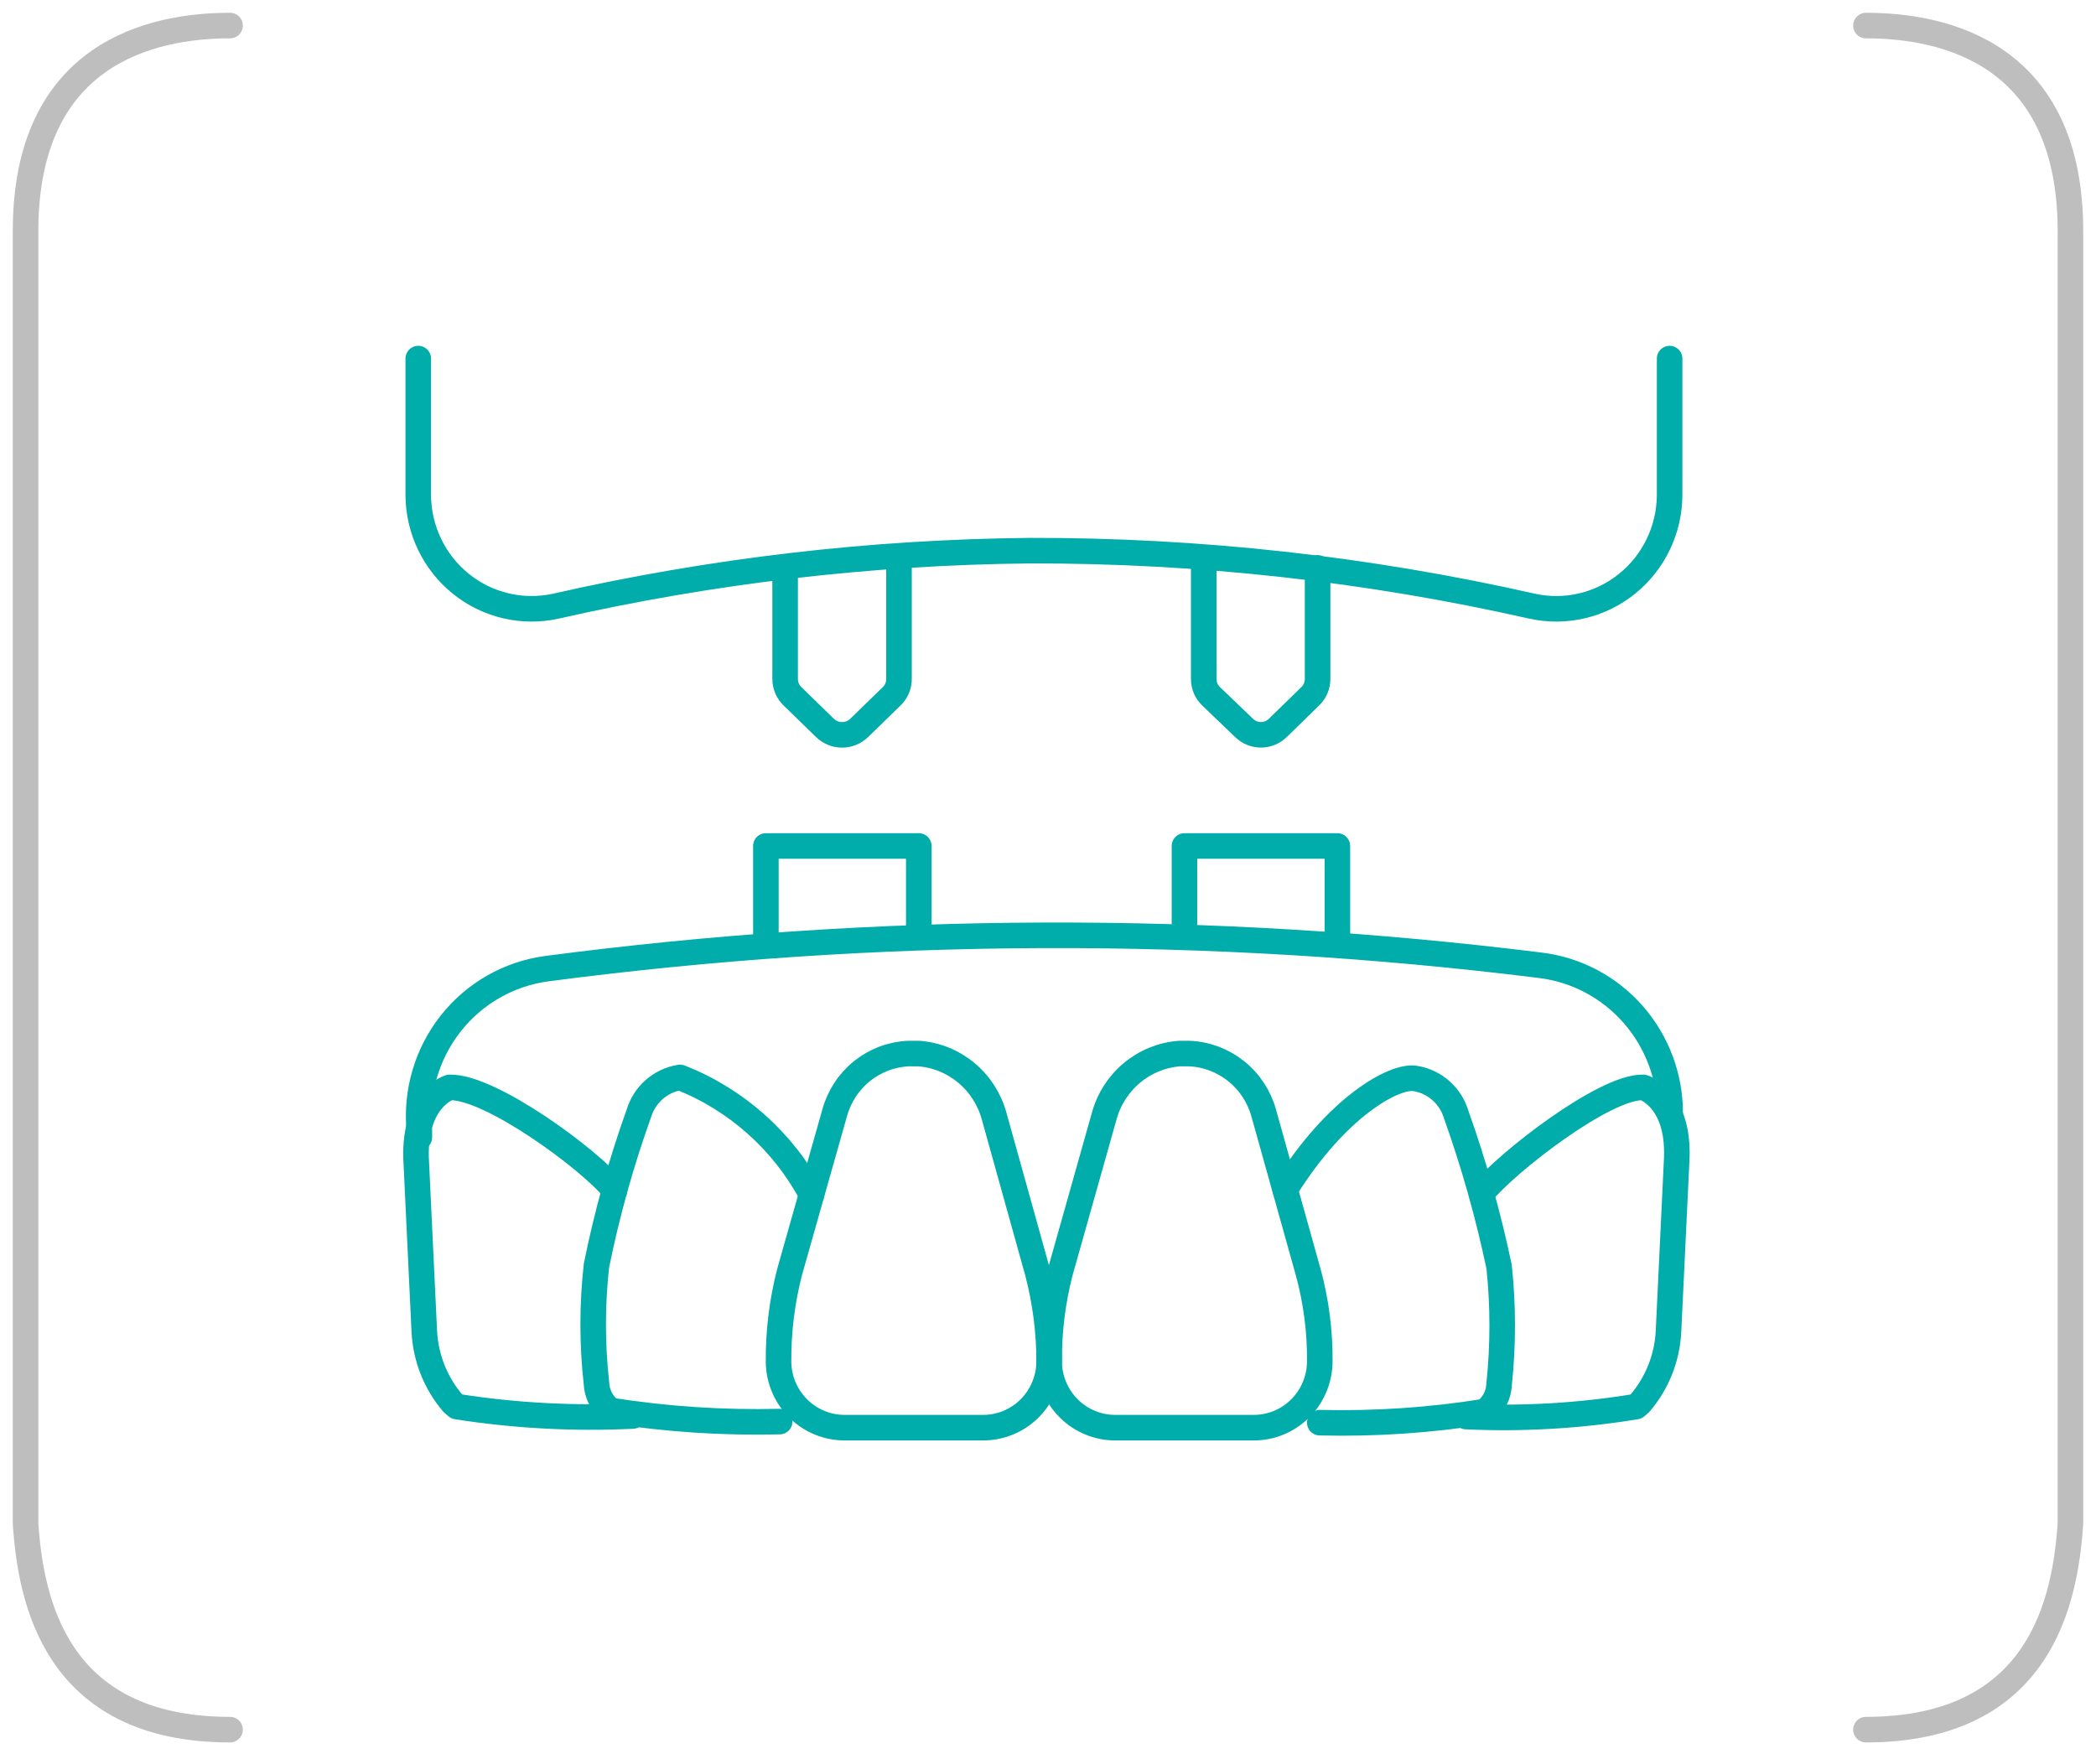 <?xml version="1.0" encoding="UTF-8"?> <svg xmlns="http://www.w3.org/2000/svg" width="82" height="69" viewBox="0 0 82 69" fill="none"> <path d="M35.945 41.217C36.628 41.269 37.278 41.532 37.805 41.972C38.333 42.411 38.713 43.005 38.894 43.671L40.594 49.773C40.895 50.921 41.047 52.103 41.045 53.291C41.034 53.978 40.754 54.633 40.267 55.113C39.779 55.593 39.123 55.859 38.442 55.853H33.062C32.381 55.859 31.725 55.593 31.237 55.113C30.749 54.633 30.469 53.978 30.458 53.291C30.448 52.104 30.593 50.921 30.888 49.773L32.653 43.54C32.829 42.896 33.203 42.324 33.721 41.906C34.239 41.489 34.874 41.248 35.536 41.217H35.945Z" stroke="#00ADAA" stroke-linecap="round" stroke-linejoin="round"></path> <path d="M31.749 46.733C30.628 44.639 28.805 43.014 26.606 42.151C26.232 42.209 25.882 42.372 25.597 42.622C25.311 42.872 25.102 43.198 24.992 43.563C24.297 45.503 23.743 47.492 23.335 49.513C23.164 51.043 23.164 52.587 23.335 54.117C23.343 54.325 23.398 54.529 23.495 54.713C23.591 54.897 23.728 55.057 23.895 55.181C26.079 55.524 28.29 55.669 30.501 55.615" stroke="#00ADAA" stroke-linecap="round" stroke-linejoin="round"></path> <path d="M24.045 46.559C23.055 45.343 19.182 42.498 17.589 42.541C17.589 42.541 16.212 42.954 16.277 45.299L16.599 52.075C16.648 53.116 17.042 54.11 17.718 54.898L17.869 55.028C20.146 55.385 22.453 55.508 24.755 55.397" stroke="#00ADAA" stroke-linecap="round" stroke-linejoin="round"></path> <path d="M50.277 46.537C52.3 43.28 54.581 42.042 55.377 42.194C55.747 42.255 56.092 42.42 56.374 42.67C56.655 42.919 56.862 43.243 56.97 43.605C57.662 45.548 58.223 47.536 58.648 49.556C58.81 51.086 58.81 52.629 58.648 54.159C58.64 54.368 58.586 54.571 58.489 54.756C58.392 54.94 58.255 55.1 58.089 55.223C55.954 55.565 53.794 55.71 51.633 55.658" stroke="#00ADAA" stroke-linecap="round" stroke-linejoin="round"></path> <path d="M57.959 46.689C58.949 45.473 62.78 42.498 64.286 42.541C64.286 42.541 65.685 42.954 65.599 45.299L65.276 52.075C65.227 53.116 64.833 54.11 64.157 54.898L64.006 55.028C61.809 55.39 59.581 55.521 57.357 55.419" stroke="#00ADAA" stroke-linecap="round" stroke-linejoin="round"></path> <path d="M46.145 41.217C45.463 41.269 44.813 41.532 44.286 41.972C43.758 42.411 43.378 43.005 43.197 43.671L41.476 49.773C41.18 50.921 41.035 52.104 41.045 53.291C41.057 53.978 41.337 54.633 41.825 55.113C42.312 55.593 42.968 55.859 43.649 55.853H49.029C49.71 55.859 50.366 55.593 50.854 55.113C51.342 54.633 51.621 53.978 51.633 53.291C51.645 52.102 51.493 50.918 51.181 49.773L49.438 43.54C49.258 42.894 48.88 42.321 48.358 41.904C47.836 41.487 47.198 41.246 46.533 41.217H46.145Z" stroke="#00ADAA" stroke-linecap="round" stroke-linejoin="round"></path> <path d="M16.406 44.496V44.236C16.259 42.732 16.698 41.229 17.63 40.045C18.561 38.862 19.913 38.091 21.398 37.895C34.296 36.201 47.354 36.157 60.262 37.764C61.669 37.935 62.965 38.623 63.902 39.697C64.838 40.77 65.351 42.154 65.341 43.584" stroke="#00ADAA" stroke-linecap="round" stroke-linejoin="round"></path> <path d="M29.963 36.852V33.096H35.945V36.614" stroke="#00ADAA" stroke-linecap="round" stroke-linejoin="round"></path> <path d="M46.339 36.657V33.096H52.321V36.614" stroke="#00ADAA" stroke-linecap="round" stroke-linejoin="round"></path> <path d="M16.363 14.029V19.371C16.367 20.038 16.518 20.695 16.806 21.294C17.094 21.894 17.511 22.421 18.026 22.837C18.542 23.254 19.143 23.548 19.786 23.7C20.429 23.852 21.098 23.857 21.743 23.715C27.832 22.331 34.05 21.603 40.292 21.543C46.901 21.529 53.49 22.257 59.939 23.715C60.584 23.857 61.253 23.852 61.896 23.7C62.539 23.548 63.14 23.254 63.655 22.837C64.171 22.421 64.588 21.894 64.876 21.294C65.164 20.695 65.315 20.038 65.319 19.371V14.029" stroke="#00ADAA" stroke-linecap="round" stroke-linejoin="round"></path> <path d="M35.171 22.216V26.559C35.172 26.69 35.145 26.819 35.093 26.939C35.041 27.058 34.965 27.166 34.87 27.254L33.621 28.47C33.44 28.649 33.197 28.749 32.944 28.749C32.69 28.749 32.447 28.649 32.266 28.47L31.018 27.254C30.922 27.166 30.846 27.058 30.794 26.939C30.742 26.819 30.716 26.69 30.716 26.559V22.216" stroke="#00ADAA" stroke-linecap="round" stroke-linejoin="round"></path> <path d="M51.547 22.216V26.559C51.548 26.69 51.521 26.819 51.469 26.939C51.417 27.058 51.341 27.166 51.245 27.254L49.998 28.47C49.82 28.648 49.58 28.747 49.33 28.747C49.081 28.747 48.841 28.648 48.663 28.47L47.394 27.254C47.298 27.166 47.222 27.058 47.17 26.939C47.118 26.819 47.092 26.69 47.092 26.559V22.216" stroke="#00ADAA" stroke-linecap="round" stroke-linejoin="round"></path> <path d="M73 1C76.077 0.999 81 2.086 81 9.041C81 15.997 81 45.662 81 59.626C80.795 62.524 79.892 67.667 73 67.667" stroke="#BEBEBE" stroke-linecap="round"></path> <path d="M9 1C5.923 0.999 1 2.086 1 9.041C1 15.997 1 45.662 1 59.626C1.205 62.524 2.108 67.667 9 67.667" stroke="#BEBEBE" stroke-linecap="round"></path> </svg> 